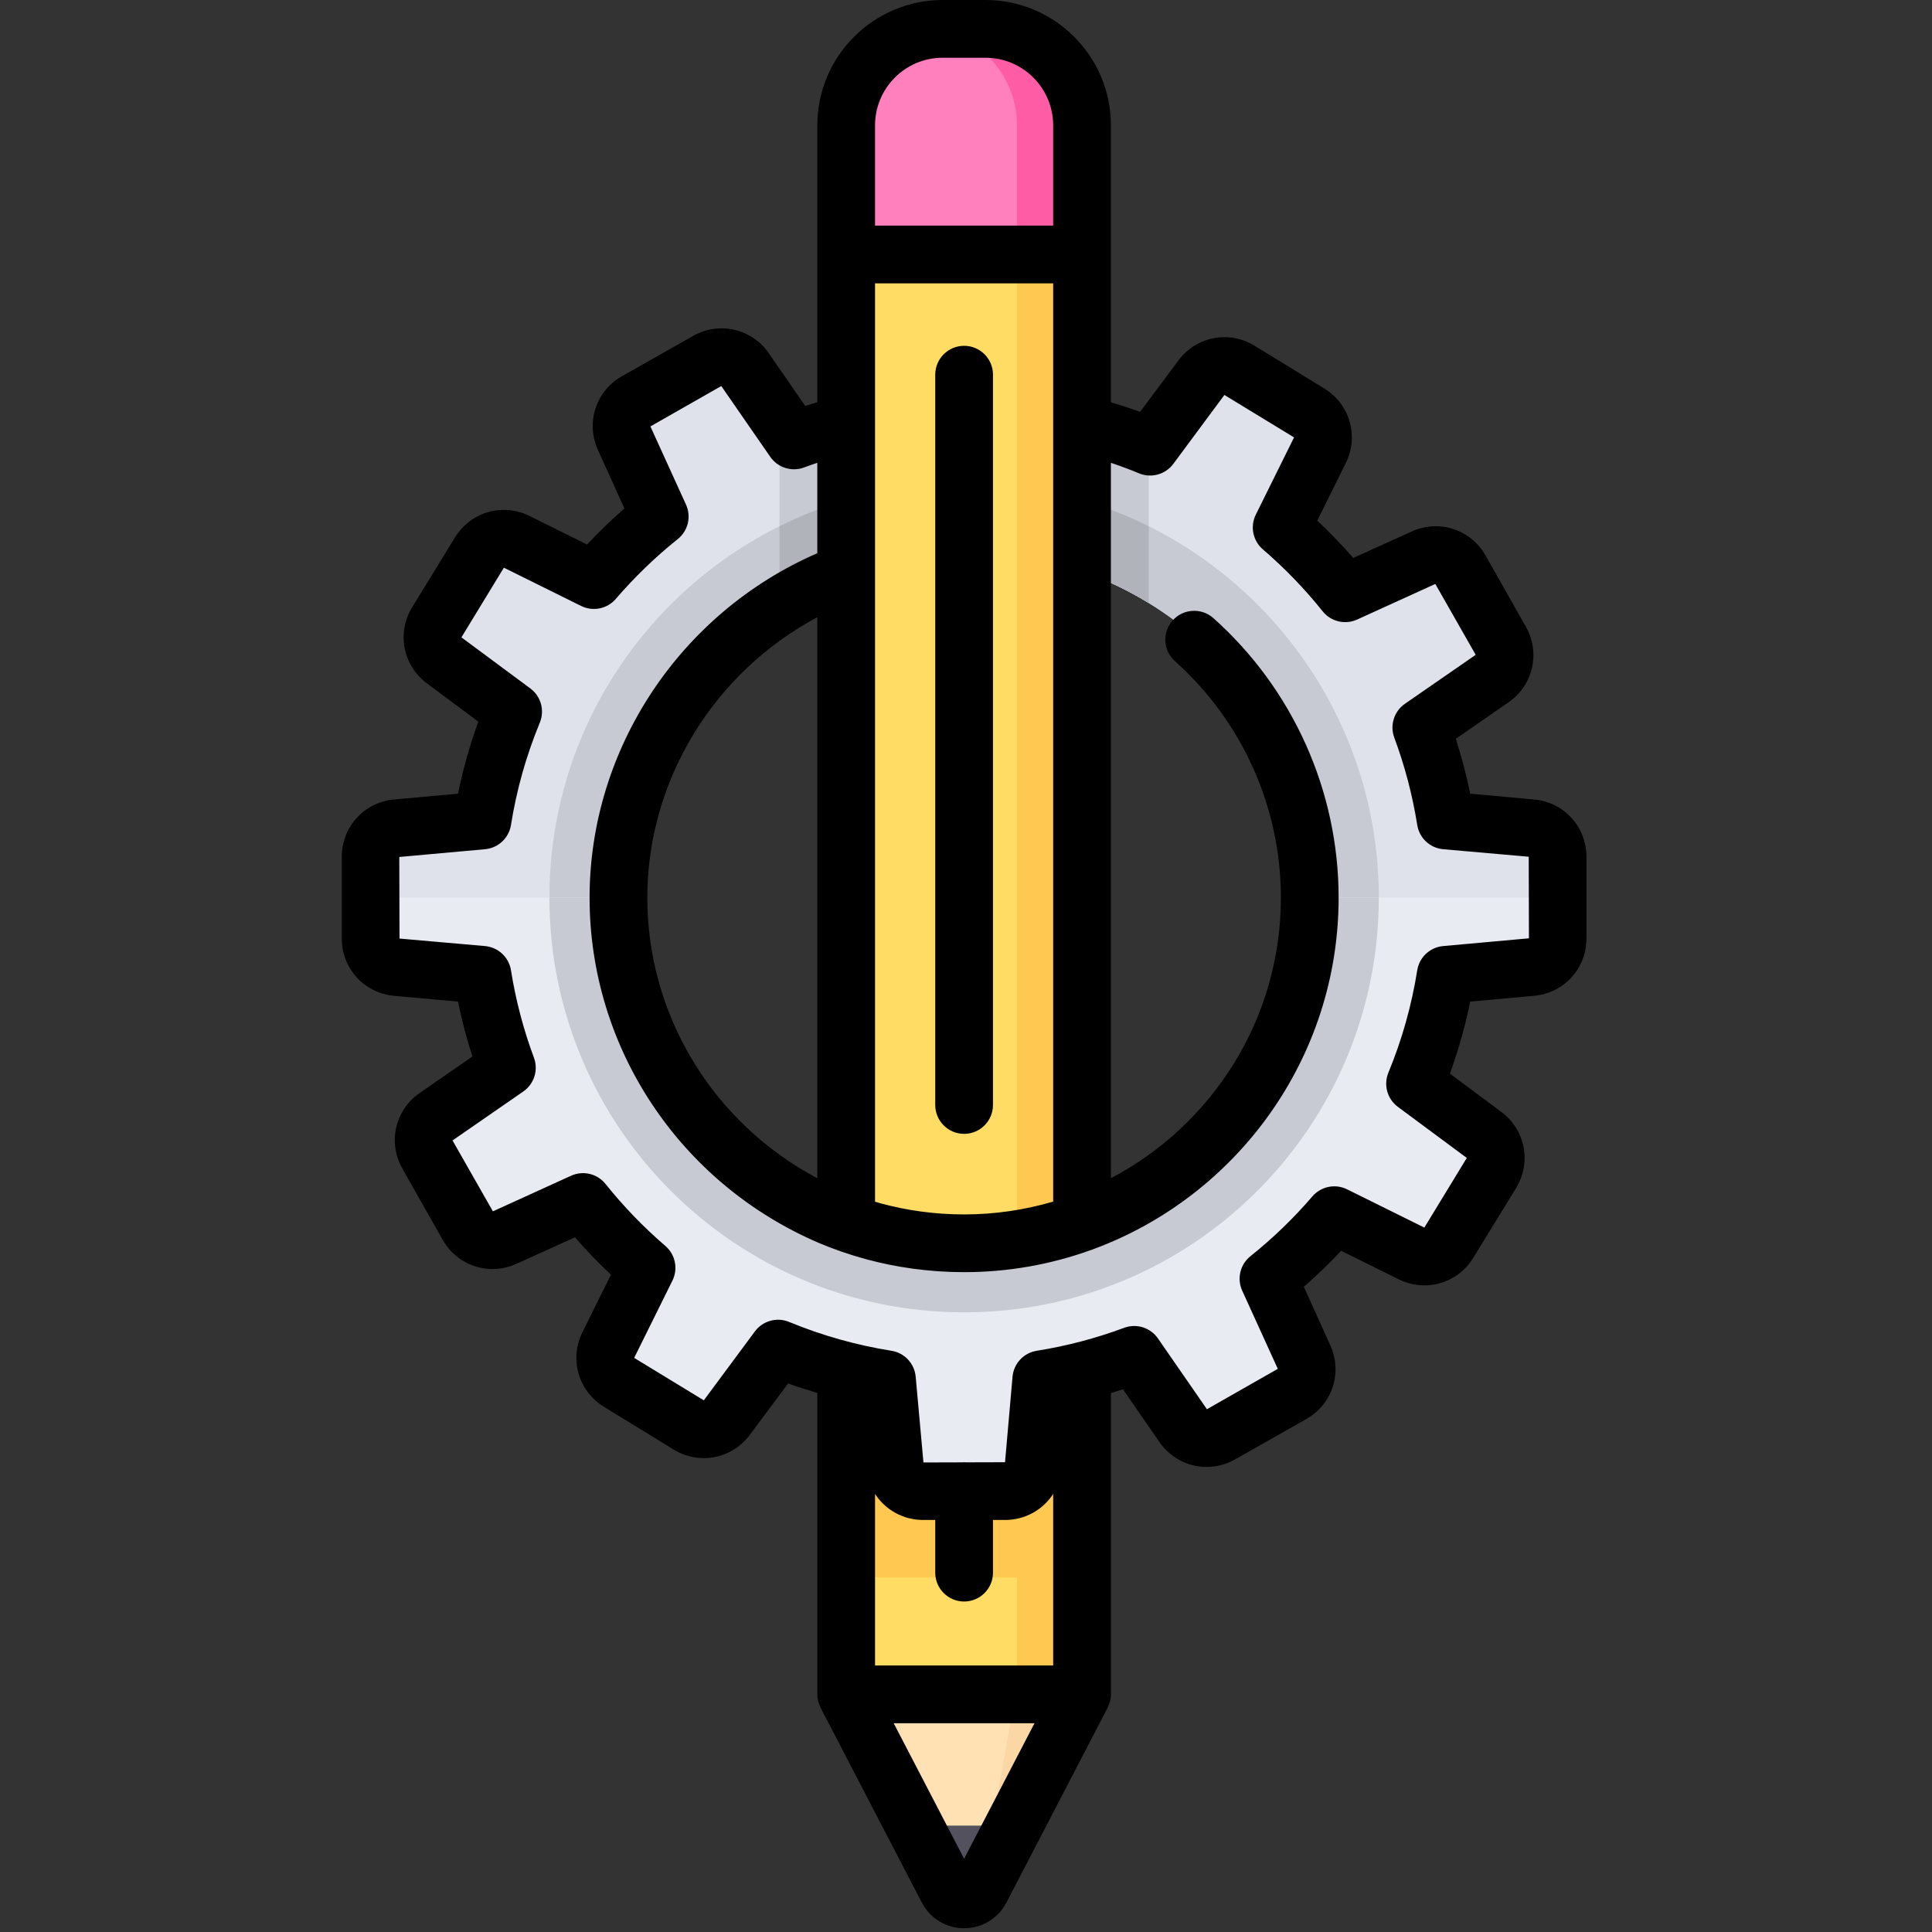 <?xml version="1.0" encoding="UTF-8" standalone="no"?>
<!DOCTYPE svg PUBLIC "-//W3C//DTD SVG 1.1//EN" "http://www.w3.org/Graphics/SVG/1.1/DTD/svg11.dtd">
<svg width="100%" height="100%" viewBox="0 0 513 513" version="1.1" xmlns="http://www.w3.org/2000/svg" xmlns:xlink="http://www.w3.org/1999/xlink" xml:space="preserve" xmlns:serif="http://www.serif.com/" style="fill-rule:evenodd;clip-rule:evenodd;stroke-linejoin:round;stroke-miterlimit:2;">
    <rect x="0" y="0" width="513" height="513" fill="#333333" stroke="none"/>
    <path d="M406.666,219.917L383.886,217.855C382.529,209.324 380.341,201.071 377.405,193.181L396.2,180.176C399.433,177.939 400.425,173.606 398.489,170.185L387.787,151.276C385.851,147.855 381.625,146.475 378.043,148.095L357.188,157.527C352.12,151.189 346.471,145.337 340.318,140.054L350.476,119.544C352.221,116.021 350.99,111.75 347.639,109.695L329.118,98.336C325.767,96.281 321.402,97.121 319.053,100.273L305.395,118.603C296.241,114.823 286.56,112.061 276.491,110.46L274.429,87.681C274.075,83.766 270.793,80.768 266.862,80.768L245.134,80.768C241.203,80.768 237.921,83.766 237.567,87.681L235.505,110.46C226.974,111.816 218.721,114.005 210.831,116.941L197.826,98.146C195.589,94.913 191.256,93.921 187.835,95.857L168.926,106.559C165.505,108.495 164.125,112.721 165.745,116.303L175.177,137.158C168.839,142.226 162.987,147.875 157.704,154.028L137.194,143.87C133.671,142.126 129.4,143.356 127.345,146.707L115.986,165.229C113.931,168.58 114.771,172.945 117.923,175.294L136.253,188.952C132.473,198.106 129.711,207.787 128.109,217.856L105.33,219.918C101.415,220.272 98.417,223.554 98.417,227.485L98.417,249.213C98.417,253.144 101.415,256.426 105.33,256.78L128.109,258.842C129.466,267.373 131.654,275.626 134.59,283.516L115.795,296.521C112.562,298.758 111.57,303.091 113.506,306.512L124.208,325.421C126.144,328.842 130.37,330.222 133.952,328.602L154.807,319.17C159.875,325.508 165.524,331.36 171.677,336.643L161.519,357.153C159.774,360.676 161.005,364.947 164.356,367.003L182.878,378.362C186.229,380.417 190.594,379.577 192.943,376.425L206.601,358.095C215.755,361.876 225.436,364.638 235.505,366.238L237.567,389.017C237.921,392.932 241.203,395.93 245.134,395.93L266.862,395.93C270.793,395.93 274.075,392.932 274.429,389.017L276.491,366.238C285.022,364.882 293.275,362.693 301.165,359.757L314.17,378.552C316.407,381.785 320.74,382.777 324.161,380.841L343.07,370.139C346.491,368.203 347.871,363.977 346.251,360.395L336.819,339.54C343.157,334.472 349.009,328.823 354.292,322.67L374.802,332.828C378.324,334.573 382.596,333.342 384.651,329.991L396.01,311.469C398.065,308.118 397.225,303.753 394.073,301.404L375.743,287.746C379.523,278.592 382.286,268.911 383.886,258.842L406.666,256.78C410.581,256.426 413.579,253.144 413.579,249.213L413.579,227.485C413.579,223.553 410.581,220.272 406.666,219.917ZM257.015,330.129C206.326,330.129 165.234,289.037 165.234,238.348C165.234,187.659 206.326,146.567 257.015,146.567C307.704,146.567 348.796,187.659 348.796,238.348C348.796,289.037 307.704,330.129 257.015,330.129Z" style="fill:rgb(223,226,234);fill-rule:nonzero;"/>
    <path d="M260.427,501.646L287.314,449.898L281.868,447.266L228.223,447.266L224.683,449.898L251.57,501.646C253.433,505.232 258.563,505.232 260.427,501.646Z" style="fill:rgb(255,225,179);fill-rule:nonzero;"/>
    <path d="M287.314,449.898L281.868,447.265L264.167,447.265L269.614,449.898L260.427,501.646L287.314,449.898Z" style="fill:rgb(250,215,165);fill-rule:nonzero;"/>
    <g>
        <path d="M255.998,128.235C195.184,128.235 145.884,177.534 145.884,238.349C145.884,299.163 195.184,348.463 255.998,348.463C316.812,348.463 366.112,299.163 366.112,238.349C366.112,177.534 316.812,128.235 255.998,128.235ZM257.015,330.129C206.326,330.129 165.234,289.037 165.234,238.348C165.234,187.659 206.326,146.567 257.015,146.567C307.704,146.567 348.796,187.659 348.796,238.348C348.796,289.037 307.704,330.129 257.015,330.129Z" style="fill:rgb(199,202,211);fill-rule:nonzero;"/>
        <path d="M305.014,316.58C291.047,325.167 274.612,330.129 257.015,330.129C238.552,330.129 221.376,324.658 206.982,315.277L206.982,358.244C216.025,361.945 225.575,364.658 235.505,366.237L237.567,389.017C237.921,392.932 241.203,395.93 245.134,395.93L266.861,395.93C270.792,395.93 274.074,392.932 274.428,389.017L276.49,366.237C285.021,364.881 293.274,362.692 301.164,359.756L305.013,365.319L305.013,316.58L305.014,316.58Z" style="fill:rgb(199,202,211);fill-rule:nonzero;"/>
        <path d="M206.982,111.379L206.982,161.42C221.376,152.039 238.552,146.568 257.015,146.568C274.613,146.568 291.048,151.529 305.014,160.117L305.014,118.454C295.971,114.753 286.421,112.04 276.491,110.461L274.429,87.682C274.075,83.767 270.793,80.769 266.862,80.769L245.135,80.769C241.204,80.769 237.922,83.767 237.568,87.682L235.506,110.461C226.975,111.817 218.722,114.006 210.832,116.942L206.982,111.379Z" style="fill:rgb(199,202,211);fill-rule:nonzero;"/>
    </g>
    <path d="M206.982,139.728L206.982,161.42C221.376,152.039 238.552,146.568 257.015,146.568C274.613,146.568 291.048,151.529 305.014,160.117L305.014,139.729C290.251,132.378 273.609,128.236 255.998,128.236C238.387,128.236 221.745,132.376 206.982,139.728Z" style="fill:rgb(177,179,186);fill-rule:nonzero;"/>
    <path d="M287.314,449.898L224.682,449.898L224.682,67.573L228.495,64.305L284.046,64.033L287.314,67.573L287.314,449.898Z" style="fill:rgb(255,220,100);fill-rule:nonzero;"/>
    <g>
        <path d="M284.046,64.033L266.878,64.117L270.067,67.573L270.067,449.898L287.314,449.898L287.314,67.573L284.046,64.033Z" style="fill:rgb(255,200,80);fill-rule:nonzero;"/>
        <path d="M287.314,338.064C277.776,338.995 267.995,339.487 258.022,339.487C246.634,339.487 235.493,338.85 224.682,337.642L224.682,416.715C227.317,418.05 230.697,418.854 234.371,418.854L277.625,418.854C281.299,418.854 284.678,418.05 287.314,416.715L287.314,338.064Z" style="fill:rgb(255,200,80);fill-rule:nonzero;"/>
    </g>
    <path d="M261.688,7.665L250.308,7.665C236.155,7.665 224.682,19.138 224.682,33.291L224.682,67.574L287.314,67.574L287.314,33.29C287.314,19.138 275.841,7.665 261.688,7.665Z" style="fill:rgb(255,128,189);fill-rule:nonzero;"/>
    <path d="M261.688,7.665L250.308,7.665C249.311,7.665 248.33,7.728 247.363,7.839C260.128,9.3 270.045,20.134 270.045,33.29L270.045,67.573L287.314,67.573L287.314,33.29C287.314,19.138 275.841,7.665 261.688,7.665Z" style="fill:rgb(255,92,166);fill-rule:nonzero;"/>
    <path d="M348.795,238.348C348.795,289.037 307.704,330.129 257.014,330.129C206.324,330.129 165.233,289.037 165.233,238.348L98.417,238.348L98.417,249.212C98.417,253.143 101.415,256.425 105.33,256.779L128.109,258.841C129.466,267.372 131.654,275.625 134.591,283.515L115.796,296.52C112.563,298.757 111.57,303.09 113.506,306.511L124.208,325.42C126.144,328.841 130.37,330.221 133.952,328.601L154.807,319.169C159.876,325.507 165.524,331.359 171.677,336.642L161.519,357.152C159.775,360.675 161.005,364.946 164.356,367.002L182.878,378.361C186.229,380.416 190.594,379.576 192.943,376.424L206.601,358.094C215.755,361.875 225.436,364.637 235.504,366.237L237.566,389.017C237.92,392.932 241.202,395.93 245.133,395.93L266.86,395.93C270.791,395.93 274.073,392.932 274.427,389.017L276.489,366.237C285.02,364.881 293.273,362.692 301.163,359.756L314.167,378.551C316.404,381.784 320.737,382.776 324.158,380.84L343.067,370.138C346.488,368.202 347.868,363.976 346.248,360.394L336.816,339.539C343.153,334.471 349.006,328.822 354.289,322.669L374.8,332.827C378.322,334.572 382.594,333.341 384.649,329.99L396.008,311.468C398.063,308.117 397.222,303.752 394.07,301.403L375.74,287.745C379.52,278.591 382.282,268.91 383.883,258.841L406.663,256.779C410.578,256.425 413.576,253.143 413.576,249.212L413.576,238.348L348.795,238.348Z" style="fill:rgb(233,235,242);fill-rule:nonzero;"/>
    <path d="M257.015,330.129C206.326,330.129 165.234,289.037 165.234,238.348L145.884,238.348C145.884,299.162 195.183,348.462 255.998,348.462C316.813,348.462 366.112,299.162 366.112,238.348L348.796,238.348C348.795,289.037 307.704,330.129 257.015,330.129Z" style="fill:rgb(199,202,211);fill-rule:nonzero;"/>
    <path d="M242.793,484.754L251.57,501.646C253.434,505.232 258.564,505.232 260.428,501.646L269.205,484.754L242.793,484.754Z" style="fill:rgb(83,81,94);fill-rule:nonzero;"/>
    <path d="M263.425,484.754L260.427,501.646L269.203,484.754L263.425,484.754Z" style="fill:rgb(71,71,86);fill-rule:nonzero;"/>
    <path d="M407.356,212.284L390.383,210.748C389.375,205.823 388.096,200.951 386.554,196.172L400.561,186.48C407.098,181.957 409.075,173.329 405.16,166.411L394.457,147.503C390.541,140.584 382.129,137.837 374.884,141.114L359.332,148.148C356.311,144.69 353.115,141.38 349.769,138.242L357.344,122.948C360.872,115.824 358.423,107.318 351.646,103.163L333.123,91.804C326.35,87.649 317.656,89.321 312.906,95.696L302.727,109.356C300.171,108.43 297.581,107.588 294.977,106.817L294.977,33.29C294.978,14.934 280.044,0 261.688,0L250.308,0C231.952,0 217.018,14.934 217.018,33.29L217.018,106.82C215.95,107.136 214.881,107.45 213.821,107.792L204.129,93.786C199.605,87.249 190.98,85.272 184.059,89.187L165.15,99.889C158.233,103.805 155.486,112.219 158.762,119.462L165.796,135.014C162.338,138.035 159.028,141.231 155.89,144.576L140.596,137.001C133.472,133.474 124.966,135.923 120.812,142.7L109.453,161.222C105.297,167.999 106.971,176.692 113.345,181.44L127.004,191.618C124.747,197.852 122.943,204.251 121.614,210.748L104.641,212.284C96.724,213 90.754,219.535 90.754,227.485L90.754,249.213C90.754,257.163 96.724,263.698 104.641,264.414L121.614,265.95C122.621,270.875 123.901,275.747 125.442,280.526L111.436,290.218C104.899,294.741 102.922,303.369 106.837,310.287L117.54,329.196C121.456,336.115 129.868,338.862 137.113,335.585L152.665,328.551C155.686,332.009 158.882,335.319 162.228,338.456L154.653,353.751C151.125,360.875 153.574,369.381 160.351,373.536L178.874,384.895C185.648,389.051 194.343,387.378 199.091,381.004L209.27,367.344C211.825,368.269 214.414,369.099 217.021,369.87L217.021,449.899C217.021,451.185 217.377,452.414 217.949,453.557L244.772,505.182C246.959,509.388 251.261,512.001 256.002,512.001C260.743,512.001 265.045,509.388 267.232,505.182L267.233,505.18L294.055,453.556C294.622,452.407 294.983,451.188 294.983,449.898L294.983,369.887C296.052,369.571 297.119,369.246 298.18,368.904L307.872,382.91C312.397,389.449 321.025,391.423 327.942,387.509L346.851,376.807C353.769,372.892 356.516,364.477 353.239,357.234L346.205,341.682C349.663,338.662 352.973,335.465 356.11,332.12L371.404,339.694C378.531,343.223 387.035,340.772 391.189,333.996L402.548,315.474C406.704,308.697 405.03,300.005 398.656,295.256L384.997,285.078C387.255,278.844 389.058,272.445 390.387,265.948L407.36,264.412C415.277,263.695 421.247,257.161 421.247,249.211L421.247,227.483C421.244,219.535 415.273,213 407.356,212.284ZM255.998,322.464C252.142,322.464 248.267,322.201 244.474,321.682C240.933,321.201 237.391,320.484 233.947,319.551C233.412,319.406 232.88,319.244 232.347,319.088L232.347,75.238L279.648,75.238L279.648,319.056C272.141,321.26 264.21,322.464 255.998,322.464ZM217.018,312.852C189.384,298.201 171.877,269.667 171.882,238.35C171.887,207.135 189.638,178.477 217.018,163.897L217.018,312.852ZM250.308,15.329L261.687,15.329C271.591,15.329 279.648,23.386 279.648,33.29L279.648,59.908L232.347,59.908L232.347,33.29C232.347,23.387 240.404,15.329 250.308,15.329ZM255.998,425.247C260.232,425.247 263.663,421.815 263.663,417.582L263.663,403.594L266.863,403.594C272.219,403.594 276.925,400.877 279.649,396.686L279.649,442.233L232.348,442.233L232.348,396.686C235.073,400.877 239.778,403.594 245.134,403.594L248.334,403.594L248.334,417.582C248.333,421.815 251.764,425.247 255.998,425.247ZM255.998,493.546L237.302,457.562L274.693,457.562L255.998,493.546ZM383.196,251.208C379.701,251.524 376.868,254.173 376.317,257.638C374.836,266.956 372.259,276.102 368.658,284.82C367.32,288.061 368.352,291.797 371.163,293.892L389.476,307.462L378.203,325.959L357.693,315.801C354.556,314.245 350.759,315.019 348.476,317.676C343.519,323.449 337.986,328.791 332.031,333.553C329.294,335.741 328.39,339.506 329.834,342.698L339.294,363.467L320.473,374.189L307.468,355.394C305.473,352.511 301.772,351.347 298.491,352.572C291.005,355.358 283.199,357.409 275.287,358.667C271.822,359.217 269.173,362.051 268.857,365.545L266.862,388.265L256.562,388.293C256.375,388.279 256.188,388.265 255.998,388.265C255.785,388.265 255.576,388.28 255.368,388.297L245.2,388.325L243.138,365.546C242.822,362.052 240.173,359.218 236.708,358.668C227.388,357.186 218.243,354.61 209.527,351.01C206.282,349.67 202.55,350.703 200.455,353.514L186.884,371.827L168.387,360.555L178.545,340.045C180.1,336.905 179.328,333.111 176.67,330.828C170.899,325.871 165.556,320.338 160.793,314.382C158.603,311.645 154.839,310.741 151.648,312.186L130.88,321.646L120.157,302.824L138.951,289.82C141.833,287.825 142.996,284.129 141.773,280.844C138.986,273.355 136.935,265.548 135.678,257.639C135.127,254.174 132.294,251.525 128.799,251.209L106.08,249.214L106.019,227.552L128.798,225.49C132.293,225.174 135.126,222.525 135.677,219.06C137.158,209.742 139.735,200.596 143.336,191.878C144.674,188.637 143.642,184.901 140.831,182.806L122.518,169.236L133.79,150.738L154.3,160.896C157.44,162.452 161.234,161.679 163.518,159.021C168.474,153.249 174.007,147.907 179.963,143.144C182.7,140.956 183.604,137.191 182.16,133.999L172.7,113.23L191.521,102.508L204.526,121.303C206.521,124.185 210.219,125.348 213.503,124.125C214.664,123.693 215.837,123.281 217.016,122.884L217.016,146.895C180.649,162.688 156.558,198.773 156.551,238.347C156.544,278.109 180.365,314.068 217.279,329.973C221.378,331.711 225.637,333.183 229.938,334.347C234.019,335.453 238.214,336.302 242.401,336.871C246.874,337.483 251.448,337.794 255.997,337.794C267.712,337.794 278.958,335.752 289.405,332.014C289.755,331.915 290.095,331.793 290.422,331.647C328.341,317.611 355.442,281.086 355.442,238.348C355.442,210.043 343.322,182.992 322.191,164.132C319.032,161.314 314.187,161.59 311.369,164.747C308.551,167.905 308.826,172.75 311.984,175.569C329.861,191.524 340.114,214.405 340.114,238.348C340.114,270.668 321.781,298.771 294.978,312.851L294.978,122.888C297.508,123.742 300.011,124.673 302.468,125.688C305.71,127.025 309.445,125.995 311.54,123.184L325.111,104.871L343.608,116.144L333.45,136.654C331.895,139.794 332.667,143.588 335.325,145.871C341.097,150.828 346.439,156.361 351.202,162.317C353.391,165.052 357.153,165.957 360.347,164.513L381.115,155.053L391.838,173.874L373.044,186.879C370.162,188.874 368.999,192.57 370.222,195.855C373.009,203.345 375.06,211.151 376.317,219.06C376.868,222.525 379.701,225.174 383.196,225.49L405.915,227.486L405.976,249.147L383.196,251.208Z" style="fill-rule:nonzero;"/>
    <path d="M255.998,91.823C251.764,91.823 248.333,95.255 248.333,99.488L248.333,293.405C248.333,297.638 251.764,301.07 255.998,301.07C260.232,301.07 263.663,297.638 263.663,293.405L263.663,99.488C263.663,95.255 260.232,91.823 255.998,91.823Z" style="fill-rule:nonzero;"/>
</svg>
